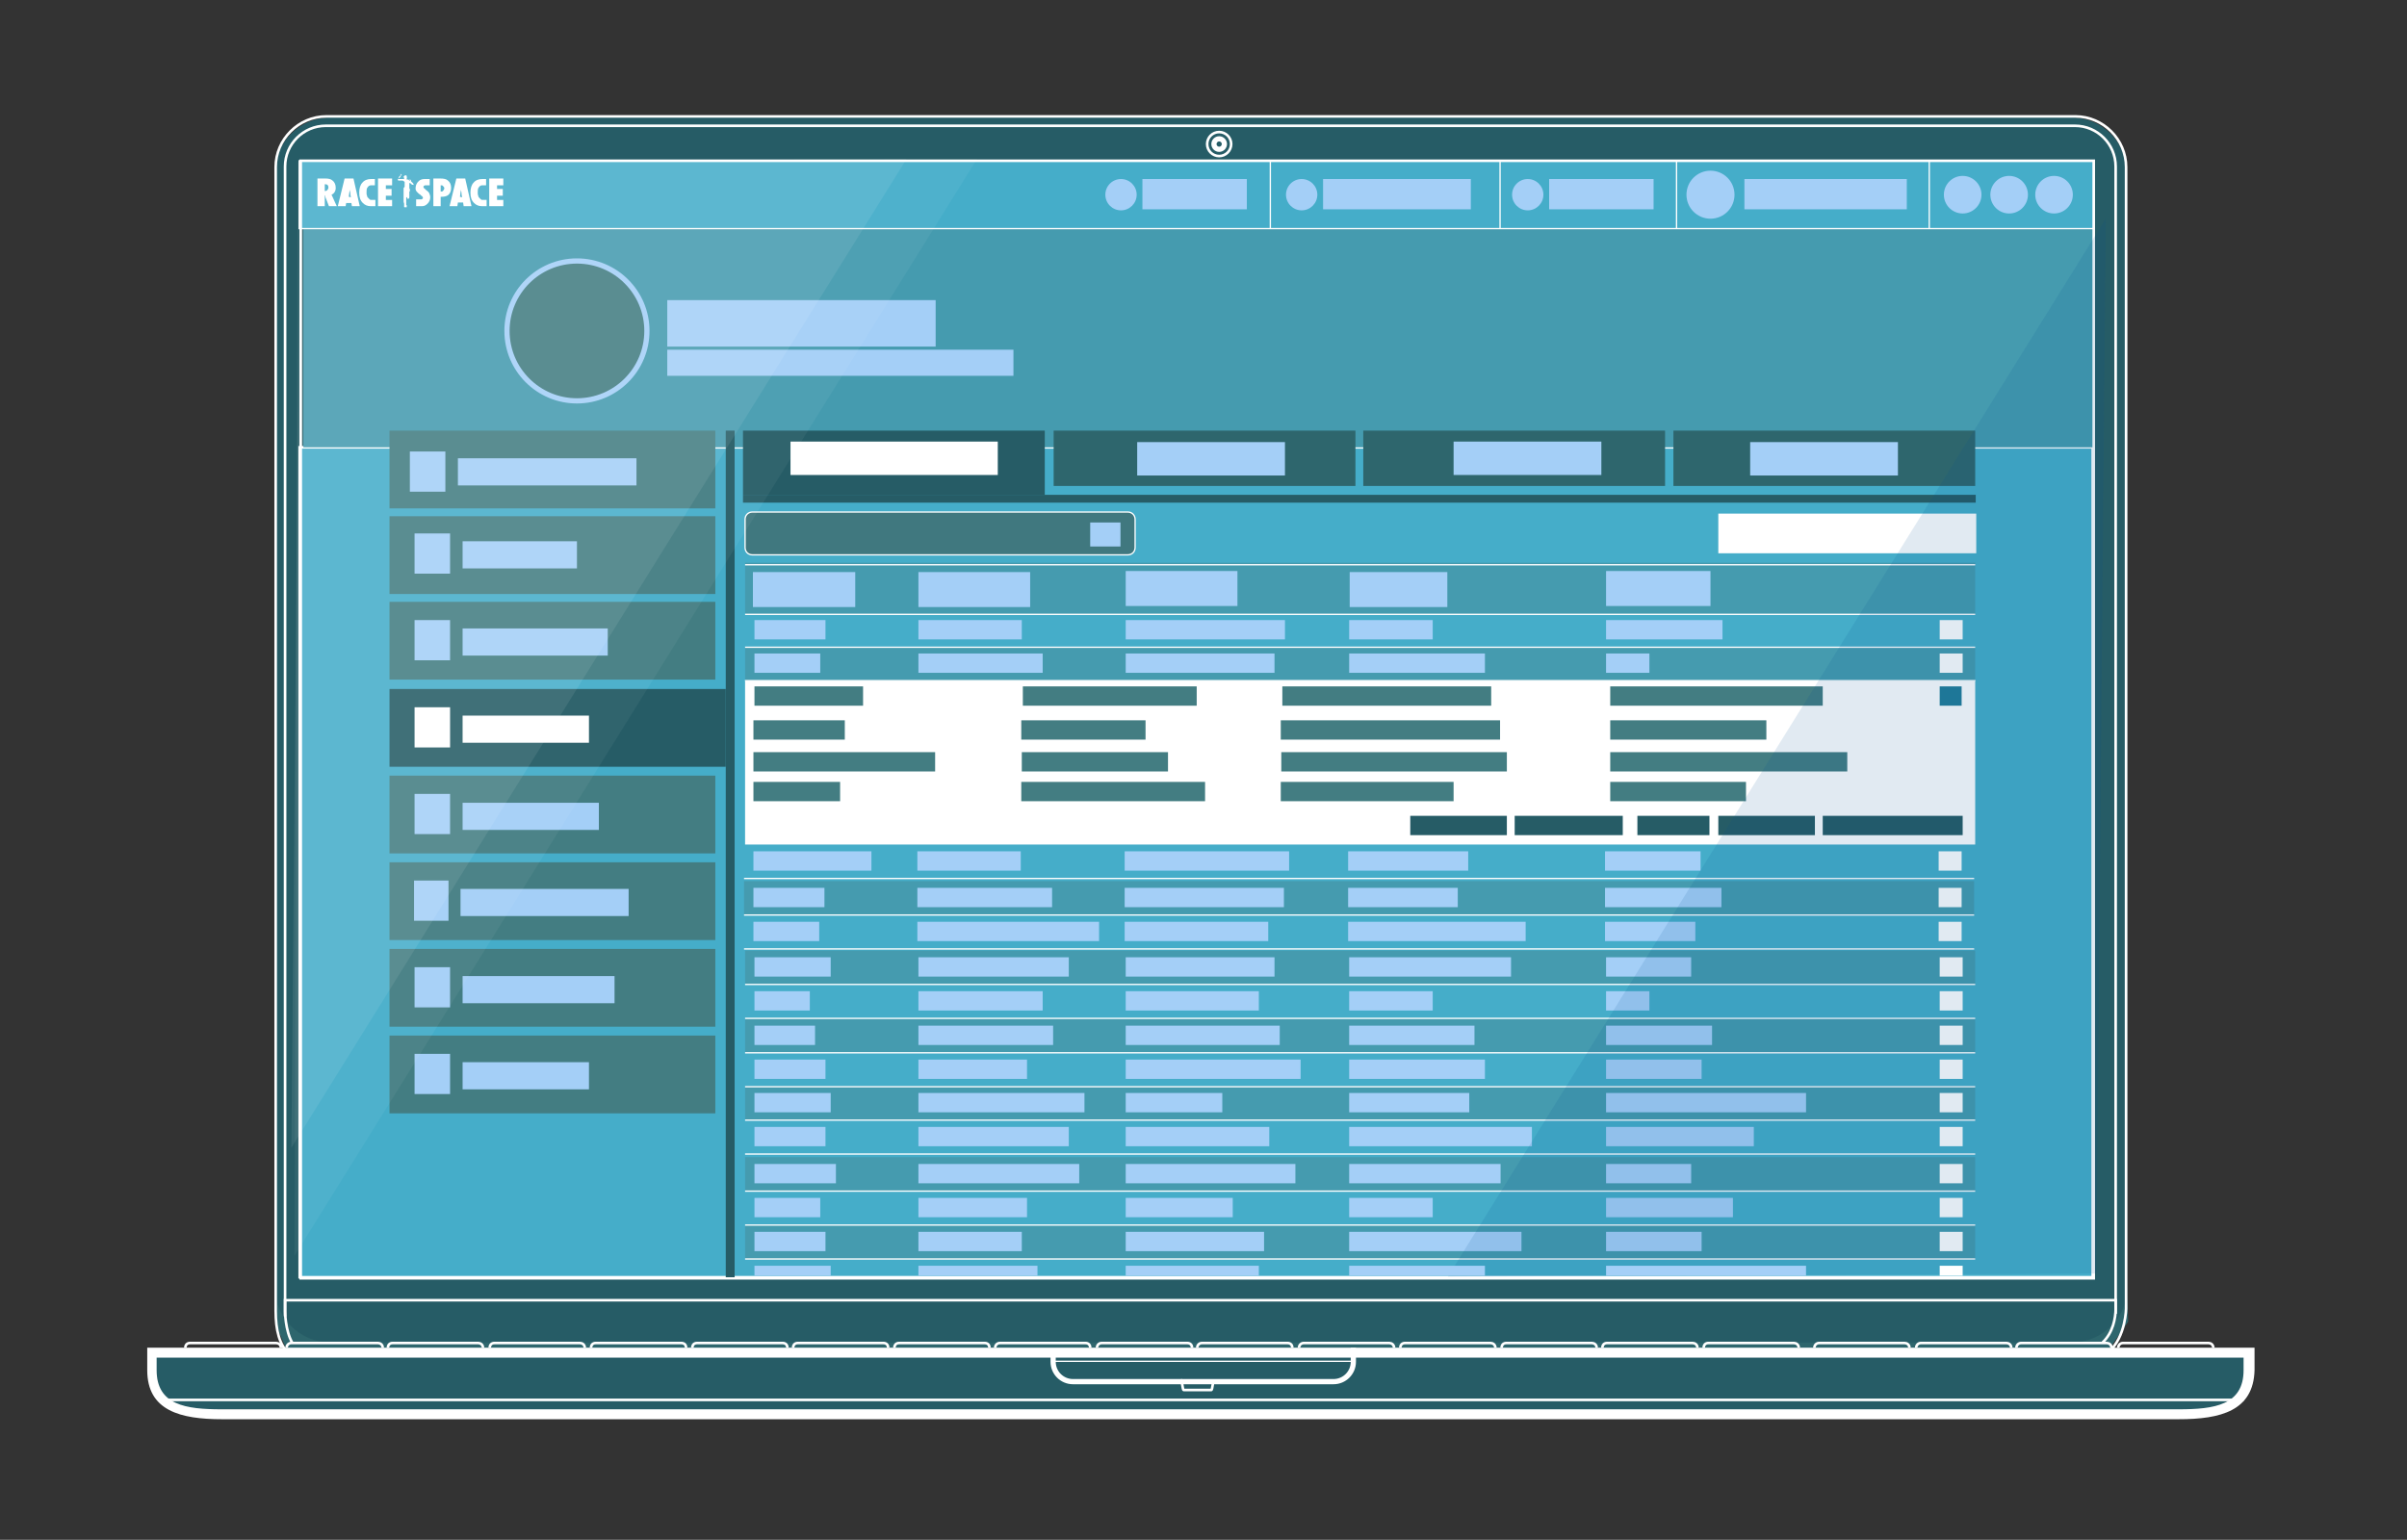 <?xml version="1.0" encoding="utf-8"?>
<!-- Generator: Adobe Illustrator 24.1.3, SVG Export Plug-In . SVG Version: 6.00 Build 0)  -->
<svg version="1.1" id="Layer_1" xmlns="http://www.w3.org/2000/svg" xmlns:xlink="http://www.w3.org/1999/xlink" x="0px" y="0px"
	 viewBox="0 0 461 295" style="enable-background:new 0 0 461 295;" xml:space="preserve">
<rect x="0" y="0" width="461" height="295" fill="#333333" stroke="none"/>
<style type="text/css">
	.st0{fill:#2E666D;}
	.st1{fill:#265C66;}
	.st2{fill:#45ADC9;stroke:#FFFFFF;stroke-width:0.5;stroke-miterlimit:10;}
	.st3{fill:#459BAF;}
	.st4{fill:#45ADC9;stroke:#FFFFFF;stroke-width:0.25;stroke-miterlimit:10;}
	.st5{fill:none;stroke:#FFFFFF;stroke-width:0.5;stroke-miterlimit:10;}
	.st6{fill:none;stroke:#FFFFFF;stroke-miterlimit:10;}
	.st7{fill:none;}
	.st8{fill:#FFFFFF;}
	.st9{fill:none;stroke:#FFFFFF;stroke-width:0.25;stroke-miterlimit:10;}
	.st10{fill:#A4CFF7;}
	.st11{fill:#437D82;}
	.st12{fill:#437D82;stroke:#A4CFF7;stroke-miterlimit:10;}
	.st13{fill:#40787F;stroke:#FFFFFF;stroke-width:0.25;stroke-miterlimit:10;}
	.st14{fill:#227D99;}
	.st15{opacity:5.000000e-02;fill:#FFFFFF;enable-background:new    ;}
	.st16{opacity:8.000000e-02;fill:#FFFFFF;enable-background:new    ;}
	.st17{opacity:0.12;fill:#004D93;enable-background:new    ;}
	.st18{clip-path:url(#SVGID_2_);}
</style>
<g>
	<polygon class="st0" points="404,258.4 54.8,258.4 52.9,253.9 52.7,242.8 407.1,239.5 407.6,253.2 	"/>
	<path class="st1" d="M396.8,257.2H63.3c-5.9,0-10.7-4.8-10.7-10.7V33.2c0-5.9,4.8-10.7,10.7-10.7h333.4c5.9,0,10.7,4.8,10.7,10.7
		v213.3C407.6,252.3,402.7,257.2,396.8,257.2z"/>
	<rect x="57.4" y="85.7" class="st2" width="343.4" height="159"/>
	<rect x="58.1" y="43.9" class="st3" width="342.8" height="41.8"/>
	<polygon class="st1" points="423.9,271 34.4,270 30.9,268.2 29.1,259.1 431.4,259.1 429.7,266.7 	"/>
	<rect x="57.3" y="30.8" class="st4" width="343.7" height="13"/>
	<g>
		<g>
			<path class="st5" d="M55.4,259.4c-1.9-1.7-2.6-4.6-2.6-8.2c0-54.8,0-219.2,0-219.2c0-5.3,4.4-9.7,9.7-9.7h335
				c5.3,0,9.7,4.4,9.7,9.7v218.6c0,0,0,5.5-3.4,8.5 M402.7,257.2c2-1.9,2.5-4.7,2.5-6.5 M405.2,250.7V31.9c0-4.3-3.5-7.8-7.8-7.8
				h-335c-4.3,0-7.8,3.5-7.8,7.8v219.3c0,0,0,3.7,1.4,6.1"/>
			<polyline class="st5" points="405.2,251.7 405.2,249.1 54.6,249.1 54.6,252.2 			"/>
			<rect x="57.6" y="30.8" class="st5" width="343.4" height="214.1"/>
			<g>
				<circle class="st5" cx="233.5" cy="27.6" r="2.3"/>
				<circle class="st6" cx="233.5" cy="27.6" r="1"/>
			</g>
		</g>
		<g>
			<path class="st7" d="M430.7,259.1v3.3c0,7.3-6.1,8.4-13.4,8.4H42.5c-7.4,0-13.4-1.2-13.4-8.4v-3.3H430.7L430.7,259.1z"/>
			<path class="st8" d="M417.3,271.9H42.5c-7.9,0-14.3-1.6-14.3-9.4v-4.3h403.6v4.3C431.6,270.3,425.3,271.9,417.3,271.9z M30,260.1
				v2.4c0,6.7,5.6,7.5,12.4,7.5h374.9c6.8,0,12.4-0.8,12.4-7.5v-2.4H30z"/>
		</g>
		<path class="st6" d="M259.2,258.2v2.7c0,2.1-1.7,3.8-3.8,3.8h-49.9c-2.1,0-3.8-1.7-3.8-3.8v-2.4"/>
		<path class="st5" d="M226.3,265v-0.5c0-0.4,0.2,1.8,0.4,1.8h5.3c0.2,0,0.4-2.1,0.4-1.8v0.4"/>
		<line class="st9" x1="201.8" y1="260.8" x2="259" y2="260.8"/>
		<g>
			<path class="st5" d="M53.8,258.2c0-0.6-0.5-0.9-0.9-0.9H36.4c-0.6,0-0.9,0.4-0.9,0.9"/>
			<path class="st5" d="M73.3,258.2c0-0.6-0.5-0.9-0.9-0.9H55.8c-0.5,0-0.9,0.4-0.9,0.9"/>
			<path class="st5" d="M92.5,258.2c0-0.6-0.5-0.9-0.9-0.9H75.2c-0.6,0-0.9,0.4-0.9,0.9"/>
			<path class="st5" d="M112,258.2c0-0.6-0.5-0.9-0.9-0.9H94.7c-0.6,0-0.9,0.4-0.9,0.9"/>
			<path class="st5" d="M131.4,258.2c0-0.6-0.4-0.9-0.9-0.9h-16.4c-0.6,0-0.9,0.4-0.9,0.9"/>
			<path class="st5" d="M150.8,258.2c0-0.6-0.4-0.9-0.9-0.9h-16.4c-0.6,0-0.9,0.4-0.9,0.9"/>
			<path class="st5" d="M170.1,258.2c0-0.6-0.4-0.9-0.9-0.9h-16.4c-0.6,0-0.9,0.4-0.9,0.9"/>
			<path class="st5" d="M189.5,258.2c0-0.6-0.4-0.9-0.9-0.9h-16.4c-0.6,0-0.9,0.4-0.9,0.9"/>
		</g>
		<g>
			<path class="st5" d="M208.8,258.2c0-0.6-0.4-0.9-0.9-0.9h-16.4c-0.5,0-0.9,0.4-0.9,0.9"/>
			<path class="st5" d="M228.3,258.2c0-0.6-0.4-0.9-0.9-0.9H211c-0.5,0-0.9,0.4-0.9,0.9"/>
			<path class="st5" d="M247.5,258.2c0-0.6-0.4-0.9-0.9-0.9h-16.4c-0.5,0-0.9,0.4-0.9,0.9"/>
			<path class="st5" d="M267,258.2c0-0.6-0.5-0.9-0.9-0.9h-16.4c-0.5,0-0.9,0.4-0.9,0.9"/>
			<path class="st5" d="M286.4,258.2c0-0.6-0.5-0.9-0.9-0.9h-16.4c-0.6,0-0.9,0.4-0.9,0.9"/>
			<path class="st5" d="M305.8,258.2c0-0.6-0.5-0.9-0.9-0.9h-16.4c-0.6,0-0.9,0.4-0.9,0.9"/>
			<path class="st5" d="M325.1,258.2c0-0.6-0.5-0.9-0.9-0.9h-16.4c-0.6,0-0.9,0.4-0.9,0.9"/>
			<path class="st5" d="M344.5,258.2c0-0.6-0.5-0.9-0.9-0.9h-16.4c-0.6,0-0.9,0.4-0.9,0.9"/>
		</g>
		<g>
			<path class="st5" d="M365.7,258.2c0-0.6-0.5-0.9-0.9-0.9h-16.4c-0.5,0-0.9,0.4-0.9,0.9"/>
			<path class="st5" d="M385.2,258.2c0-0.6-0.5-0.9-0.9-0.9h-16.4c-0.5,0-0.9,0.4-0.9,0.9"/>
			<path class="st5" d="M404.4,258.2c0-0.6-0.5-0.9-0.9-0.9h-16.4c-0.5,0-0.9,0.4-0.9,0.9"/>
			<path class="st5" d="M423.9,258.2c0-0.6-0.5-0.9-0.9-0.9h-16.4c-0.5,0-0.9,0.4-0.9,0.9"/>
		</g>
		<line class="st5" x1="30.9" y1="268.2" x2="429.7" y2="268.2"/>
	</g>
	<line class="st9" x1="369.5" y1="30.8" x2="369.5" y2="43.7"/>
	<circle class="st10" cx="393.4" cy="37.3" r="3.6"/>
	<circle class="st10" cx="384.8" cy="37.3" r="3.6"/>
	<circle class="st10" cx="375.9" cy="37.3" r="3.6"/>
	<rect x="334.1" y="34.3" class="st10" width="31.1" height="5.8"/>
	<circle class="st10" cx="327.6" cy="37.3" r="4.6"/>
	<line class="st9" x1="321.1" y1="30.8" x2="321.1" y2="43.7"/>
	<rect x="296.7" y="34.3" class="st10" width="20" height="5.8"/>
	<circle class="st10" cx="292.6" cy="37.3" r="3"/>
	<line class="st9" x1="287.3" y1="30.8" x2="287.3" y2="43.7"/>
	<rect x="253.4" y="34.3" class="st10" width="28.3" height="5.8"/>
	<ellipse class="st10" cx="249.3" cy="37.3" rx="3" ry="3"/>
	<line class="st9" x1="243.3" y1="30.8" x2="243.3" y2="43.7"/>
	<rect x="218.8" y="34.3" class="st10" width="20" height="5.8"/>
	<circle class="st10" cx="214.7" cy="37.3" r="3"/>
	<rect x="127.8" y="57.5" class="st10" width="51.4" height="8.9"/>
	<rect x="127.8" y="67" class="st10" width="66.3" height="5"/>
	<g>
		<rect x="74.6" y="82.5" class="st11" width="62.4" height="14.9"/>
		<rect x="74.6" y="98.9" class="st11" width="62.4" height="14.9"/>
		<rect x="139" y="82.5" class="st1" width="1.7" height="162.2"/>
		<rect x="78.5" y="86.5" class="st10" width="6.8" height="7.7"/>
		<rect x="87.7" y="87.8" class="st10" width="34.2" height="5.2"/>
		<rect x="79.4" y="102.2" class="st10" width="6.8" height="7.7"/>
		<rect x="88.6" y="103.7" class="st10" width="21.9" height="5.2"/>
		<g>
			<rect x="74.6" y="132" class="st1" width="64.4" height="14.9"/>
			<rect x="79.4" y="135.5" class="st8" width="6.8" height="7.7"/>
			<rect x="88.6" y="137.1" class="st8" width="24.2" height="5.2"/>
		</g>
		<g>
			<rect x="74.6" y="115.3" class="st11" width="62.4" height="14.9"/>
			<rect x="79.4" y="118.8" class="st10" width="6.8" height="7.7"/>
			<rect x="88.6" y="120.4" class="st10" width="27.8" height="5.2"/>
		</g>
		<g>
			<rect x="74.6" y="148.6" class="st11" width="62.4" height="14.9"/>
			<rect x="79.4" y="152.1" class="st10" width="6.8" height="7.7"/>
			<rect x="88.6" y="153.8" class="st10" width="26.1" height="5.2"/>
		</g>
		<g>
			<rect x="74.6" y="165.2" class="st11" width="62.4" height="14.9"/>
			<rect x="79.3" y="168.7" class="st10" width="6.6" height="7.7"/>
			<rect x="88.2" y="170.3" class="st10" width="32.2" height="5.2"/>
		</g>
		<g>
			<rect x="74.6" y="181.8" class="st11" width="62.4" height="14.9"/>
			<rect x="79.4" y="185.3" class="st10" width="6.8" height="7.7"/>
			<rect x="88.6" y="187" class="st10" width="29.1" height="5.2"/>
		</g>
		<g>
			<rect x="74.6" y="198.4" class="st11" width="62.4" height="14.9"/>
			<rect x="79.4" y="201.9" class="st10" width="6.8" height="7.7"/>
			<rect x="88.6" y="203.5" class="st10" width="24.2" height="5.2"/>
		</g>
	</g>
	<ellipse class="st12" cx="110.5" cy="63.4" rx="13.4" ry="13.4"/>
	<g>
		<rect x="142.3" y="82.5" class="st1" width="57.8" height="12.3"/>
		<rect x="201.8" y="82.5" class="st0" width="57.8" height="10.6"/>
		<rect x="142.3" y="94.8" class="st1" width="236.1" height="1.5"/>
		<rect x="151.4" y="84.6" class="st8" width="39.7" height="6.4"/>
		<rect x="217.8" y="84.7" class="st10" width="28.3" height="6.4"/>
		<rect x="261.1" y="82.5" class="st0" width="57.8" height="10.6"/>
		<rect x="320.5" y="82.5" class="st0" width="57.8" height="10.6"/>
		<rect x="278.4" y="84.6" class="st10" width="28.3" height="6.4"/>
		<rect x="335.2" y="84.7" class="st10" width="28.3" height="6.4"/>
	</g>
	<rect x="329.1" y="98.4" class="st8" width="49.4" height="7.6"/>
	<g>
		<path class="st8" d="M64.5,39.5H63l-0.7-1.8v-0.1c0-0.1,0-0.1-0.1-0.2v0.3v1.8h-1.4v-5.3h1.5c0.6,0,1.1,0.1,1.4,0.4
			c0.4,0.3,0.6,0.8,0.6,1.4s-0.3,1.1-0.8,1.3L64.5,39.5z M62.2,36.6L62.2,36.6c0.3,0,0.4-0.1,0.5-0.2c0.1-0.1,0.2-0.3,0.2-0.5
			c0-0.4-0.2-0.6-0.6-0.6h-0.1V36.6z"/>
		<path class="st8" d="M68.9,39.5h-1.5l-0.1-0.6h-1l-0.1,0.6h-1.5l1.3-5.3h1.7L68.9,39.5z M67.2,37.8l-0.1-0.6c0,0,0,0,0-0.1
			s0-0.2-0.1-0.6c0,0,0-0.1,0-0.2c0-0.1,0-0.2,0-0.3v-0.5c0,0,0,0.1,0,0.2c0,0.1,0,0.1,0,0.2c0,0.1,0,0.2,0,0.3s0,0.1,0,0.1
			l-0.1,0.6l-0.1,0.8L67.2,37.8L67.2,37.8z"/>
		<path class="st8" d="M71.9,38.3v1.2c-0.2,0-0.6,0-0.9,0c-0.6,0-1.1-0.2-1.5-0.6c-0.5-0.5-0.7-1.1-0.7-2c0-0.8,0.2-1.5,0.6-1.9
			c0.4-0.5,1-0.7,1.7-0.7c0.2,0,0.6,0,0.7,0v1.2c-0.1,0-0.4,0-0.7,0s-0.5,0.1-0.7,0.4c-0.2,0.2-0.2,0.6-0.2,1c0,0.2,0,0.4,0.1,0.6
			c0,0.2,0.1,0.3,0.2,0.4c0.1,0.1,0.2,0.2,0.3,0.3c0.1,0.1,0.2,0.1,0.4,0.1S71.8,38.3,71.9,38.3z"/>
		<path class="st8" d="M93.2,38.3v1.2c-0.2,0-0.6,0-0.9,0c-0.6,0-1.1-0.2-1.5-0.6c-0.5-0.5-0.7-1.1-0.7-2c0-0.8,0.2-1.5,0.6-1.9
			c0.4-0.5,1-0.7,1.7-0.7c0.2,0,0.6,0,0.7,0v1.2c-0.1,0-0.4,0-0.7,0s-0.5,0.1-0.7,0.4c-0.2,0.2-0.2,0.6-0.2,1c0,0.2,0,0.4,0.1,0.6
			c0,0.2,0.1,0.3,0.2,0.4c0.1,0.1,0.2,0.2,0.3,0.3c0.1,0.1,0.2,0.1,0.4,0.1C92.8,38.3,93.1,38.3,93.2,38.3z"/>
		<path class="st8" d="M72.4,39.5v-5.3h2.7v1.3h-1.2v0.7H75v1.3h-1.1v0.8h1.2v1.2H72.4z"/>
		<path class="st8" d="M79.7,39.5v-1.3c0.2,0,0.6,0,0.9,0c0.1,0,0.2,0,0.3-0.1C81,38,81,38,81,37.9c0-0.1-0.1-0.3-0.3-0.4l-0.2-0.2
			c-0.2-0.1-0.3-0.2-0.4-0.3c-0.1-0.1-0.2-0.2-0.3-0.3s-0.1-0.2-0.2-0.4c0-0.1,0-0.3,0-0.4c0-0.2,0.1-0.5,0.2-0.7
			c0.1-0.1,0.1-0.2,0.2-0.3c0.1-0.1,0.2-0.2,0.3-0.3c0.3-0.2,0.6-0.3,1-0.3c0.3,0,0.9,0,1,0v1.2c-0.1,0-0.2,0-0.4,0
			c-0.1,0-0.3,0-0.4,0c-0.1,0-0.2,0-0.3,0.1s-0.1,0.1-0.1,0.2s0.1,0.3,0.3,0.4l0.2,0.2c0.3,0.2,0.5,0.4,0.6,0.6
			c0.1,0.2,0.2,0.5,0.2,0.8c0,0.5-0.2,0.9-0.5,1.2c-0.3,0.3-0.6,0.5-1.1,0.5C80.5,39.5,80,39.5,79.7,39.5z"/>
		<path class="st8" d="M84.4,39.5H83v-5.3h1.3c0.7,0,1.2,0.1,1.5,0.4c0.4,0.3,0.6,0.8,0.6,1.4s-0.2,1.1-0.6,1.4
			c-0.3,0.2-0.7,0.3-1.2,0.3h-0.2C84.4,37.7,84.4,39.5,84.4,39.5z M84.4,36.7L84.4,36.7c0.2,0,0.4,0,0.5-0.2
			c0.1-0.1,0.2-0.3,0.2-0.4c0-0.2-0.1-0.3-0.2-0.4c-0.1-0.2-0.3-0.2-0.4-0.2h-0.1V36.7z"/>
		<path class="st8" d="M90.3,39.5h-1.5l-0.1-0.7h-1l-0.1,0.7h-1.5l1.3-5.3h1.7L90.3,39.5z M88.5,37.8l-0.1-0.6c0,0,0,0,0-0.1
			s0-0.2-0.1-0.6c0,0,0-0.1,0-0.2c0-0.1,0-0.2,0-0.3v-0.5c0,0,0,0.1,0,0.2c0,0.1,0,0.1,0,0.2c0,0.1,0,0.2,0,0.3s0,0.1,0,0.1
			l-0.1,0.6l-0.1,0.8L88.5,37.8L88.5,37.8z"/>
		<path class="st8" d="M93.7,39.5v-5.3h2.7v1.3h-1.2v0.7h1.1v1.3h-1.1v0.8h1.2v1.2H93.7z"/>
		<path class="st8" d="M76.7,33.2L76.7,33.2L76.7,33.2L76.7,33.2L76.7,33.2C76.7,33.3,76.7,33.3,76.7,33.2L76.7,33.2L76.7,33.2
			c0,0.1,0,0.1,0,0.2c0,0,0,0,0,0.1c0,0,0,0,0,0.1c0,0,0,0.1-0.1,0.1c0,0-0.1,0-0.1,0.1c-0.1,0.1-0.1,0.1-0.1,0.2l-0.1,0.1v0.1v0.1
			h0.1c0.1,0,0.2,0,0.2,0c0.1,0,0.2,0,0.2,0c0.1,0,0.1,0,0.2,0c0.1,0,0.2,0,0.3,0h0.1c0-0.1,0-0.1,0-0.2V34c0,0,0,0-0.1,0v-0.1v-0.1
			c0,0,0,0,0.1,0l0,0c0-0.1,0.1-0.2,0.2-0.2c0.1,0,0.1,0,0.2,0l0.1,0.1c0,0.1,0,0.2,0,0.2c0.1,0,0,0.2,0,0.2c0,0.1,0,0.1,0,0.2v0.1
			l0,0l0,0H78h0.1h0.1c0.1,0,0.1,0.1,0.1,0.1c0.1,0.1,0.1,0.1,0.2,0.2c0,0,0,0,0.1,0.1l0.1,0.1l-0.1-0.1l-0.1-0.1v-0.1l0,0l0,0v-0.1
			h-0.1c0,0,0-0.1,0.1-0.1c0.1,0,0.1,0,0.2,0.1c0,0,0,0,0,0.1v0.1c0,0,0,0,0.1,0.1l0.1,0.1C79,35,79,35,79.1,35.1c0,0,0,0.1,0.1,0.1
			c0,0,0,0.1,0,0.2s-0.1,0-0.1,0H79c-0.1,0-0.1-0.1-0.2-0.1c-0.1,0-0.1-0.1-0.1-0.1l-0.1-0.1c0,0-0.1-0.1-0.2,0v0.2
			c0,0.1,0,0.3,0,0.4s0,0.2,0,0.2c0,0.1,0,0.1,0,0.1v0.1l0.1,0.1c0,0,0,0.1,0,0.2c0,0.1,0,0.1,0,0.2c0,0,0,0.1-0.1,0.1
			c0,0.1,0,0.1,0,0.2c0,0.1,0,0.2,0,0.3s0,0.2,0,0.2c0,0.1,0,0.2,0,0.3v0.1c0,0.1,0,0.1-0.1,0.2c0,0.1-0.1,0.1-0.2,0.1L78,38
			c0,0,0,0,0-0.1v-0.1v-0.1c0,0.1-0.1,0.1-0.2,0.2V38v0.1v0.1v0.1v0.1c0,0.1,0,0.1,0,0.1c0,0.1,0,0.2,0,0.3s0,0.1,0,0.2s0,0.1,0,0.2
			c0,0.1,0,0.1,0.1,0.1v0.1v0.1c0,0,0,0,0,0.1v0.1c0,0,0,0-0.1,0c0,0,0,0-0.1,0c0,0-0.1,0-0.2,0c-0.1,0-0.1,0-0.1-0.1c0,0,0,0,0-0.1
			v-0.1c0-0.1,0-0.2,0-0.3V39c0-0.1-0.1-0.2-0.1-0.4v-0.1v-0.1c0-0.1,0-0.1,0-0.2s0-0.1,0-0.2c0-0.1,0-0.1,0-0.2s0-0.2,0-0.2v-0.1
			v-0.1v-0.1v-0.1c0-0.1,0-0.2,0-0.2c0-0.1,0-0.2,0-0.3s0-0.1,0-0.2c0-0.1,0-0.1,0-0.2c0-0.1,0-0.1,0-0.2c0-0.1,0-0.1,0.1-0.2
			l0.1-0.1v-0.1l0,0v-0.1v-0.1c0-0.1,0-0.1,0-0.2c0-0.1,0-0.1,0-0.2V35v-0.1c0,0,0-0.1-0.1-0.1c0,0,0-0.1-0.1-0.1
			c0,0-0.1-0.1-0.2-0.1c-0.1,0-0.2,0-0.3,0s-0.2,0-0.2,0c-0.1,0-0.1,0-0.2,0c-0.1,0-0.3-0.1-0.2-0.2c0,0,0-0.1,0.1-0.1
			c0-0.1,0.1-0.1,0.1-0.2c0,0,0,0,0.1,0c0.1-0.1,0.1-0.1,0.2-0.2c0,0,0,0,0-0.1l0.1-0.1v-0.1v-0.1l0,0l0,0l0,0h0.1l0,0H77
			C76.6,33.3,76.7,33.2,76.7,33.2L76.7,33.2z"/>
	</g>
	<g>
		<g>
			<path class="st13" d="M216,106.3h-71.9c-0.8,0-1.4-0.6-1.4-1.4v-5.4c0-0.8,0.6-1.4,1.4-1.4H216c0.8,0,1.4,0.6,1.4,1.4v5.4
				C217.4,105.7,216.8,106.3,216,106.3z"/>
		</g>
		<rect x="208.8" y="100.1" class="st10" width="5.8" height="4.6"/>
	</g>
	<path class="st5" d="M157.7,177.1"/>
	<g>
		<rect x="142.7" y="130.2" class="st8" width="235.6" height="31.6"/>
		<rect x="144.5" y="131.5" class="st11" width="20.8" height="3.7"/>
		<rect x="195.9" y="131.5" class="st11" width="33.3" height="3.7"/>
		<rect x="371.5" y="131.5" class="st8" width="4.4" height="3.7"/>
		<rect x="308.4" y="131.5" class="st11" width="40.7" height="3.7"/>
		<rect x="245.6" y="131.5" class="st11" width="40" height="3.7"/>
		<rect x="144.3" y="138" class="st11" width="17.5" height="3.7"/>
		<rect x="195.6" y="138" class="st11" width="23.8" height="3.7"/>
		<rect x="308.4" y="138" class="st11" width="29.9" height="3.7"/>
		<rect x="245.3" y="138" class="st11" width="42" height="3.7"/>
		<rect x="144.3" y="144.1" class="st11" width="34.8" height="3.7"/>
		<rect x="195.7" y="144.1" class="st11" width="28" height="3.7"/>
		<rect x="308.4" y="144.1" class="st11" width="45.4" height="3.7"/>
		<rect x="245.4" y="144.1" class="st11" width="43.2" height="3.7"/>
		<rect x="144.3" y="149.8" class="st11" width="16.6" height="3.7"/>
		<rect x="195.6" y="149.8" class="st11" width="35.2" height="3.7"/>
		<rect x="308.4" y="149.8" class="st11" width="26" height="3.7"/>
		<rect x="245.3" y="149.8" class="st11" width="33.1" height="3.7"/>
		<rect x="371.5" y="131.5" class="st14" width="4.2" height="3.7"/>
		<rect x="290.1" y="156.3" class="st1" width="20.7" height="3.7"/>
		<rect x="349.1" y="156.3" class="st1" width="26.8" height="3.7"/>
		<rect x="329.1" y="156.3" class="st1" width="18.5" height="3.7"/>
		<rect x="313.6" y="156.3" class="st1" width="13.8" height="3.7"/>
		<rect x="270.1" y="156.3" class="st1" width="18.5" height="3.7"/>
	</g>
	<g>
		<rect x="142.7" y="123.9" class="st3" width="235.6" height="6.5"/>
		<line class="st9" x1="142.7" y1="130.4" x2="378.3" y2="130.4"/>
		<rect x="144.5" y="125.2" class="st10" width="12.6" height="3.7"/>
		<rect x="175.9" y="125.2" class="st10" width="23.8" height="3.7"/>
		<rect x="371.5" y="125.2" class="st8" width="4.4" height="3.7"/>
		<rect x="307.6" y="125.2" class="st10" width="8.3" height="3.7"/>
		<rect x="258.4" y="125.2" class="st10" width="26" height="3.7"/>
		<rect x="215.6" y="125.2" class="st10" width="28.5" height="3.7"/>
	</g>
	<g>
		<line class="st9" x1="142.7" y1="124" x2="378.3" y2="124"/>
		<rect x="144.5" y="118.8" class="st10" width="13.6" height="3.7"/>
		<rect x="175.9" y="118.8" class="st10" width="19.8" height="3.7"/>
		<rect x="371.5" y="118.8" class="st8" width="4.4" height="3.7"/>
		<rect x="307.6" y="118.8" class="st10" width="22.3" height="3.7"/>
		<rect x="258.4" y="118.8" class="st10" width="16" height="3.7"/>
		<rect x="215.6" y="118.8" class="st10" width="30.5" height="3.7"/>
	</g>
	<g>
		<g>
			<rect x="142.7" y="107.8" class="st3" width="235.6" height="9.9"/>
			<rect x="144.2" y="109.6" class="st10" width="19.6" height="6.7"/>
			<rect x="175.9" y="109.6" class="st10" width="21.4" height="6.7"/>
			<rect x="258.5" y="109.6" class="st10" width="18.7" height="6.7"/>
			<rect x="307.6" y="109.4" class="st10" width="20" height="6.7"/>
			<rect x="215.6" y="109.4" class="st10" width="21.4" height="6.7"/>
		</g>
		<line class="st9" x1="142.7" y1="108.2" x2="378.3" y2="108.2"/>
		<line class="st9" x1="142.7" y1="117.7" x2="378.3" y2="117.7"/>
	</g>
	<g>
		<rect x="142.7" y="234.7" class="st3" width="235.6" height="6.5"/>
		<line class="st9" x1="142.7" y1="241.2" x2="378.3" y2="241.2"/>
		<rect x="144.5" y="236" class="st10" width="13.6" height="3.7"/>
		<rect x="175.9" y="236" class="st10" width="19.8" height="3.7"/>
		<rect x="371.5" y="236" class="st8" width="4.4" height="3.7"/>
		<rect x="307.6" y="236" class="st10" width="18.3" height="3.7"/>
		<rect x="258.4" y="236" class="st10" width="33" height="3.7"/>
		<rect x="215.6" y="236" class="st10" width="26.5" height="3.7"/>
	</g>
	<g>
		<line class="st9" x1="142.7" y1="234.7" x2="378.3" y2="234.7"/>
		<rect x="144.5" y="229.5" class="st10" width="12.6" height="3.7"/>
		<rect x="175.9" y="229.5" class="st10" width="20.8" height="3.7"/>
		<rect x="371.5" y="229.5" class="st8" width="4.4" height="3.7"/>
		<rect x="307.6" y="229.5" class="st10" width="24.3" height="3.7"/>
		<rect x="258.4" y="229.5" class="st10" width="16" height="3.7"/>
		<rect x="215.6" y="229.5" class="st10" width="20.5" height="3.7"/>
	</g>
	<g>
		<rect x="142.7" y="221.7" class="st3" width="235.6" height="6.5"/>
		<line class="st9" x1="142.7" y1="228.2" x2="378.3" y2="228.2"/>
		<rect x="144.5" y="223" class="st10" width="15.6" height="3.7"/>
		<rect x="175.9" y="223" class="st10" width="30.8" height="3.7"/>
		<rect x="371.5" y="223" class="st8" width="4.4" height="3.7"/>
		<rect x="307.6" y="223" class="st10" width="16.3" height="3.7"/>
		<rect x="258.4" y="223" class="st10" width="29" height="3.7"/>
		<rect x="215.6" y="223" class="st10" width="32.5" height="3.7"/>
	</g>
	<g>
		<line class="st9" x1="142.7" y1="221.1" x2="378.3" y2="221.1"/>
		<rect x="144.5" y="215.9" class="st10" width="13.6" height="3.7"/>
		<rect x="175.9" y="215.9" class="st10" width="28.8" height="3.7"/>
		<rect x="371.5" y="215.9" class="st8" width="4.4" height="3.7"/>
		<rect x="307.6" y="215.9" class="st10" width="28.3" height="3.7"/>
		<rect x="258.4" y="215.9" class="st10" width="35" height="3.7"/>
		<rect x="215.6" y="215.9" class="st10" width="27.5" height="3.7"/>
	</g>
	<g>
		<rect x="142.7" y="208.1" class="st3" width="235.6" height="6.5"/>
		<line class="st9" x1="142.7" y1="214.6" x2="378.3" y2="214.6"/>
		<rect x="144.5" y="209.4" class="st10" width="14.6" height="3.7"/>
		<rect x="175.9" y="209.4" class="st10" width="31.8" height="3.7"/>
		<rect x="371.5" y="209.4" class="st8" width="4.4" height="3.7"/>
		<rect x="307.6" y="209.4" class="st10" width="38.3" height="3.7"/>
		<rect x="258.4" y="209.4" class="st10" width="23" height="3.7"/>
		<rect x="215.6" y="209.4" class="st10" width="18.5" height="3.7"/>
	</g>
	<g>
		<line class="st9" x1="142.7" y1="208.2" x2="378.3" y2="208.2"/>
		<rect x="144.5" y="203" class="st10" width="13.6" height="3.7"/>
		<rect x="175.9" y="203" class="st10" width="20.8" height="3.7"/>
		<rect x="371.5" y="203" class="st8" width="4.4" height="3.7"/>
		<rect x="307.6" y="203" class="st10" width="18.3" height="3.7"/>
		<rect x="258.4" y="203" class="st10" width="26" height="3.7"/>
		<rect x="215.6" y="203" class="st10" width="33.5" height="3.7"/>
	</g>
	<g>
		<rect x="142.7" y="195.2" class="st3" width="235.6" height="6.5"/>
		<line class="st9" x1="142.7" y1="201.7" x2="378.3" y2="201.7"/>
		<rect x="144.5" y="196.5" class="st10" width="11.6" height="3.7"/>
		<rect x="175.9" y="196.5" class="st10" width="25.8" height="3.7"/>
		<rect x="371.5" y="196.5" class="st8" width="4.4" height="3.7"/>
		<rect x="307.6" y="196.5" class="st10" width="20.3" height="3.7"/>
		<rect x="258.4" y="196.5" class="st10" width="24" height="3.7"/>
		<rect x="215.6" y="196.5" class="st10" width="29.5" height="3.7"/>
	</g>
	<g>
		<line class="st9" x1="142.7" y1="195.1" x2="378.3" y2="195.1"/>
		<rect x="144.5" y="189.9" class="st10" width="10.6" height="3.7"/>
		<rect x="175.9" y="189.9" class="st10" width="23.8" height="3.7"/>
		<rect x="371.5" y="189.9" class="st8" width="4.4" height="3.7"/>
		<rect x="307.6" y="189.9" class="st10" width="8.3" height="3.7"/>
		<rect x="258.4" y="189.9" class="st10" width="16" height="3.7"/>
		<rect x="215.6" y="189.9" class="st10" width="25.5" height="3.7"/>
	</g>
	<g>
		<rect x="142.7" y="182.1" class="st3" width="235.6" height="6.5"/>
		<line class="st9" x1="142.7" y1="188.6" x2="378.3" y2="188.6"/>
		<rect x="144.5" y="183.4" class="st10" width="14.6" height="3.7"/>
		<rect x="175.9" y="183.4" class="st10" width="28.8" height="3.7"/>
		<rect x="371.5" y="183.4" class="st8" width="4.4" height="3.7"/>
		<rect x="307.6" y="183.4" class="st10" width="16.3" height="3.7"/>
		<rect x="258.4" y="183.4" class="st10" width="31" height="3.7"/>
		<rect x="215.6" y="183.4" class="st10" width="28.5" height="3.7"/>
	</g>
	<g>
		<line class="st9" x1="142.5" y1="181.8" x2="378.1" y2="181.8"/>
		<rect x="144.3" y="176.6" class="st10" width="12.6" height="3.7"/>
		<rect x="175.7" y="176.6" class="st10" width="34.8" height="3.7"/>
		<rect x="371.3" y="176.6" class="st8" width="4.4" height="3.7"/>
		<rect x="307.4" y="176.6" class="st10" width="17.3" height="3.7"/>
		<rect x="258.2" y="176.6" class="st10" width="34" height="3.7"/>
		<rect x="215.4" y="176.6" class="st10" width="27.5" height="3.7"/>
	</g>
	<g>
		<rect x="142.5" y="168.8" class="st3" width="235.6" height="6.5"/>
		<line class="st9" x1="142.5" y1="175.3" x2="378.1" y2="175.3"/>
		<rect x="144.3" y="170.1" class="st10" width="13.6" height="3.7"/>
		<rect x="175.7" y="170.1" class="st10" width="25.8" height="3.7"/>
		<rect x="371.3" y="170.1" class="st8" width="4.4" height="3.7"/>
		<rect x="307.4" y="170.1" class="st10" width="22.3" height="3.7"/>
		<rect x="258.2" y="170.1" class="st10" width="21" height="3.7"/>
		<rect x="215.4" y="170.1" class="st10" width="30.5" height="3.7"/>
	</g>
	<g>
		<line class="st9" x1="142.5" y1="168.3" x2="378.1" y2="168.3"/>
		<rect x="144.3" y="163.1" class="st10" width="22.6" height="3.7"/>
		<rect x="175.7" y="163.1" class="st10" width="19.8" height="3.7"/>
		<rect x="371.3" y="163.1" class="st8" width="4.4" height="3.7"/>
		<rect x="307.4" y="163.1" class="st10" width="18.3" height="3.7"/>
		<rect x="258.2" y="163.1" class="st10" width="23" height="3.7"/>
		<rect x="215.4" y="163.1" class="st10" width="31.5" height="3.7"/>
	</g>
	<polygon class="st15" points="187.1,30.5 56.4,240.6 57,31.1 	"/>
	<polygon class="st16" points="173.6,30.5 55.8,219.9 57.5,31 	"/>
	<polygon class="st17" points="277.3,244.6 403.3,41.9 401.5,244 	"/>
	<g>
		<g>
			<g>
				<defs>
					<rect id="SVGID_1_" x="142.3" y="231.4" width="247" height="13"/>
				</defs>
				<clipPath id="SVGID_2_">
					<use xlink:href="#SVGID_1_"  style="overflow:visible;"/>
				</clipPath>
				<g class="st18">
					<path class="st9" d="M378.3,247.7"/>
					<path class="st9" d="M142.7,247.7"/>
					<rect x="144.5" y="242.5" class="st10" width="14.6" height="3.7"/>
					<rect x="175.9" y="242.5" class="st10" width="22.8" height="3.7"/>
					<rect x="371.5" y="242.5" class="st8" width="4.4" height="3.7"/>
					<rect x="307.6" y="242.5" class="st10" width="38.3" height="3.7"/>
					<rect x="258.4" y="242.5" class="st10" width="26" height="3.7"/>
					<rect x="215.6" y="242.5" class="st10" width="25.5" height="3.7"/>
				</g>
			</g>
		</g>
	</g>
</g>
</svg>
